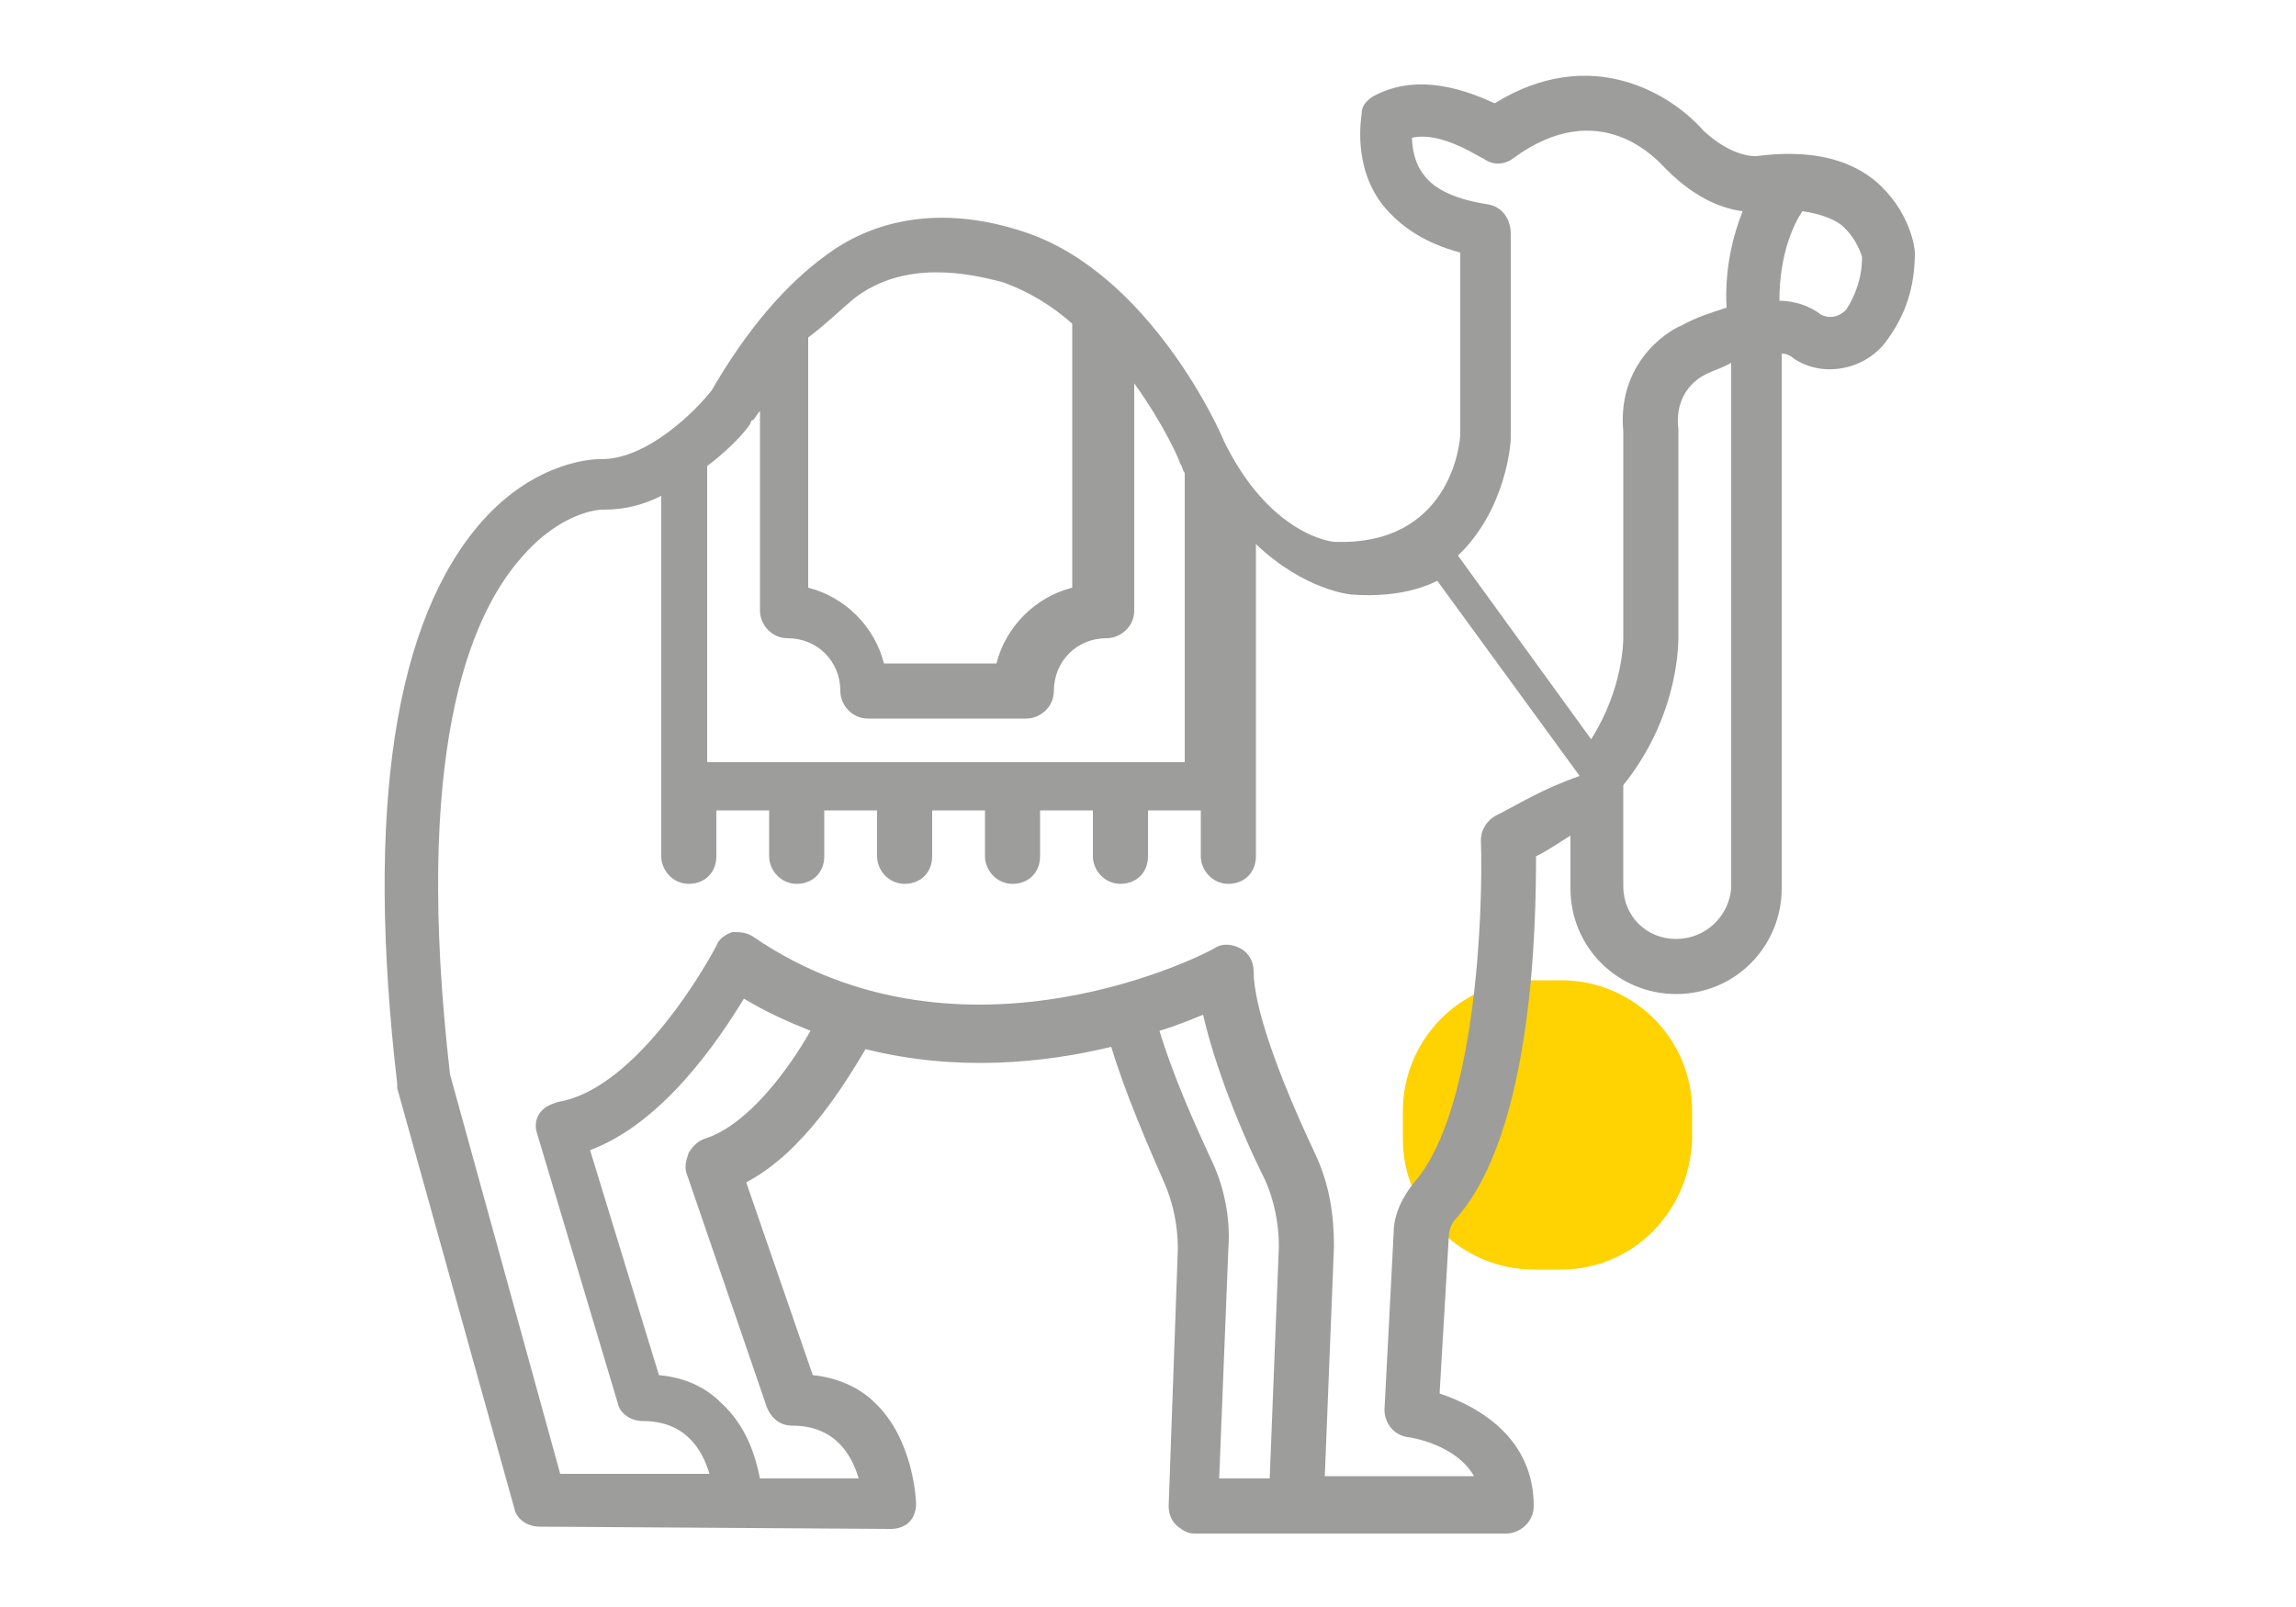 <?xml version="1.0" encoding="UTF-8"?> <svg xmlns="http://www.w3.org/2000/svg" xmlns:xlink="http://www.w3.org/1999/xlink" version="1.1" id="Calque_1" x="0px" y="0px" viewBox="0 0 100 70" style="enable-background:new 0 0 100 70;" xml:space="preserve"> <style type="text/css"> .st0{fill-rule:evenodd;clip-rule:evenodd;fill:#FFD202;} .st1{fill:#9D9D9C;} </style> <path class="st0" d="M68,55.3h-1.2c-3.1,0-5.7-2.5-5.7-5.7v-1.2c0-3.1,2.5-5.7,5.7-5.7H68c3.1,0,5.7,2.5,5.7,5.7v1.2 C73.6,52.8,71.1,55.3,68,55.3z"></path> <path class="st1" d="M38.8,66.6c0.3,0,0.6-0.1,0.8-0.3s0.3-0.5,0.3-0.8c0-0.1-0.1-2.8-1.8-4.4c-0.7-0.7-1.7-1.1-2.7-1.2l-2.9-8.4 c2.5-1.3,4.3-4.3,5.2-5.8c4,1,7.8,0.6,10.7-0.1c0.6,2,1.6,4.3,2.3,5.9c0.4,0.9,0.6,1.9,0.6,2.9l-0.4,11.2c0,0.3,0.1,0.6,0.3,0.8 c0.2,0.2,0.5,0.4,0.8,0.4h13.6c0.6,0,1.2-0.5,1.2-1.2c0-2.9-2.3-4.3-4.1-4.9l0.4-6.8c0-0.3,0.1-0.6,0.3-0.8c3.4-3.8,3.5-13,3.5-15.8 c0.6-0.3,1-0.6,1.5-0.9v2.3c0,2.6,2.1,4.6,4.6,4.6c2.6,0,4.6-2.1,4.6-4.6V15.4c0.2,0,0.4,0.1,0.5,0.2c1.3,0.9,3.2,0.5,4.1-0.8 c0.8-1.1,1.2-2.3,1.2-3.8c0-0.2-0.2-1.8-1.7-3.1c-1.2-1-2.9-1.4-5.2-1.1c0,0-1,0.1-2.3-1.1c-1.4-1.6-4.9-3.8-9.1-1.2 C64,4,61.8,3.1,59.8,4.2c-0.3,0.2-0.5,0.4-0.5,0.8c0,0.1-0.4,2.2,0.9,3.9c0.8,1,1.9,1.7,3.4,2.1v7.9c0,0.5-0.5,4.9-5.5,4.7 c-0.1,0-2.8-0.3-4.8-4.4c-0.1-0.3-3.2-7.3-8.7-9.1c-3.3-1.1-6.3-0.7-8.6,1c-1.8,1.3-3.5,3.3-5,5.9c-0.7,0.9-2.8,3-4.8,3 c0,0,0,0-0.1,0c-0.1,0-2.7,0-5.1,2.7c-3.8,4.3-5.1,12.5-3.7,24.5c0,0.1,0,0.1,0,0.2l5.1,18.3c0.1,0.5,0.6,0.8,1.1,0.8L38.8,66.6 L38.8,66.6z M64.8,8.9c-1.3-0.2-2.3-0.6-2.8-1.3c-0.4-0.5-0.5-1.2-0.5-1.6c1.3-0.3,3,0.9,3.1,0.9c0.4,0.3,0.9,0.3,1.3,0 c3.8-2.8,6.3,0.1,6.6,0.4c0,0,0.1,0.1,0.1,0.1c1.3,1.3,2.5,1.7,3.3,1.8c-0.4,1-0.8,2.5-0.7,4.2c-0.6,0.2-1.3,0.4-2,0.8 c-0.1,0-2.8,1.3-2.5,4.6v9c0,0.1,0,2.2-1.4,4.4l-5.8-8c2.1-2,2.3-4.9,2.3-5.1v-8.9C65.8,9.5,65.4,9,64.8,8.9L64.8,8.9z M37.2,13 c2.2-1.7,5-1.1,6.5-0.7c1.1,0.4,2.1,1,3,1.8v11.5c-1.6,0.4-2.9,1.7-3.3,3.3h-4.9c-0.4-1.6-1.7-2.9-3.3-3.3V14.7 C36,14.1,36.6,13.5,37.2,13L37.2,13z M32.7,18.4c0,0,0-0.1,0.1-0.1c0.1-0.1,0.2-0.3,0.3-0.4v8.7c0,0.6,0.5,1.2,1.2,1.2 c1.3,0,2.3,1,2.3,2.3c0,0.6,0.5,1.2,1.2,1.2h6.9c0.6,0,1.2-0.5,1.2-1.2c0-1.3,1-2.3,2.3-2.3c0.6,0,1.2-0.5,1.2-1.2v-9.9 c1.3,1.8,2,3.4,2,3.5c0.1,0.1,0.1,0.3,0.2,0.4v12.6H30.8V20.3C32,19.4,32.7,18.5,32.7,18.4z M30.7,49.6c-0.3,0.1-0.5,0.3-0.7,0.6 c-0.1,0.3-0.2,0.6-0.1,0.9l3.5,10.2c0.2,0.5,0.6,0.8,1.1,0.8c1.9,0,2.6,1.3,2.9,2.3h-4.3c-0.2-1-0.6-2.3-1.7-3.3 c-0.7-0.7-1.6-1.1-2.7-1.2l-3-9.8c3.2-1.2,5.6-4.8,6.7-6.6c1,0.6,1.9,1,2.9,1.4C34.4,46.5,32.6,49,30.7,49.6L30.7,49.6z M52.7,50.4 c-0.6-1.3-1.6-3.5-2.2-5.5c0.7-0.2,1.4-0.5,1.9-0.7c0.5,2.2,1.6,5,2.7,7.2c0.4,0.9,0.6,1.9,0.6,2.9l-0.4,10.1h-2.2l0.4-10 C53.6,53,53.3,51.6,52.7,50.4L52.7,50.4z M65.2,35.5c-0.4,0.2-0.7,0.6-0.7,1.1c0.1,3.1-0.2,11.8-2.9,14.9c-0.5,0.6-0.9,1.4-0.9,2.2 l-0.4,7.7c0,0.6,0.4,1.1,1,1.2c0.1,0,2.1,0.3,2.9,1.7h-6.5l0.4-10c0-1.4-0.2-2.7-0.8-4c-1.7-3.6-2.7-6.5-2.7-8c0-0.4-0.2-0.8-0.6-1 s-0.8-0.2-1.1,0c-0.1,0.1-10.9,5.8-20.1-0.5c-0.3-0.2-0.6-0.2-0.9-0.2c-0.3,0.1-0.6,0.3-0.7,0.6c-0.9,1.7-3.8,6.3-6.9,6.8 c-0.3,0.1-0.6,0.2-0.8,0.5c-0.2,0.3-0.2,0.6-0.1,0.9l3.5,11.7c0.1,0.5,0.6,0.8,1.1,0.8c1.9,0,2.6,1.3,2.9,2.3h-6.5l-4.8-17.4 c-1.6-13.9,0.8-19.9,3.1-22.5c1.7-2,3.4-2.1,3.5-2.1h0.1c0.9,0,1.7-0.2,2.5-0.6v15.7c0,0.6,0.5,1.2,1.2,1.2s1.2-0.5,1.2-1.2v-2h2.3 v2c0,0.6,0.5,1.2,1.2,1.2s1.2-0.5,1.2-1.2v-2h2.3v2c0,0.6,0.5,1.2,1.2,1.2s1.2-0.5,1.2-1.2v-2h2.3v2c0,0.6,0.5,1.2,1.2,1.2 s1.2-0.5,1.2-1.2v-2h2.3v2c0,0.6,0.5,1.2,1.2,1.2s1.2-0.5,1.2-1.2v-2h2.3v2c0,0.6,0.5,1.2,1.2,1.2s1.2-0.5,1.2-1.2V23.7 c2.1,2,4.1,2.2,4.2,2.2c1.4,0.1,2.7-0.1,3.7-0.6l6.2,8.5C67.1,34.4,66.2,35,65.2,35.5L65.2,35.5z M73,40.9c-1.3,0-2.3-1-2.3-2.3 v-4.3c0,0,0-0.1,0-0.1c2.5-3.1,2.4-6.4,2.4-6.5v-9c-0.2-1.7,1-2.3,1.2-2.4c0.4-0.2,0.8-0.3,1.1-0.5v22.9 C75.3,39.9,74.3,40.9,73,40.9L73,40.9z M79.3,13.7c-0.5-0.4-1.2-0.6-1.8-0.6c0-2,0.6-3.3,1-3.9c0.7,0.1,1.3,0.3,1.7,0.6 c0.7,0.6,0.9,1.4,0.9,1.4c0,0.9-0.3,1.7-0.7,2.3C80.1,13.8,79.7,13.9,79.3,13.7L79.3,13.7z"></path> </svg> 